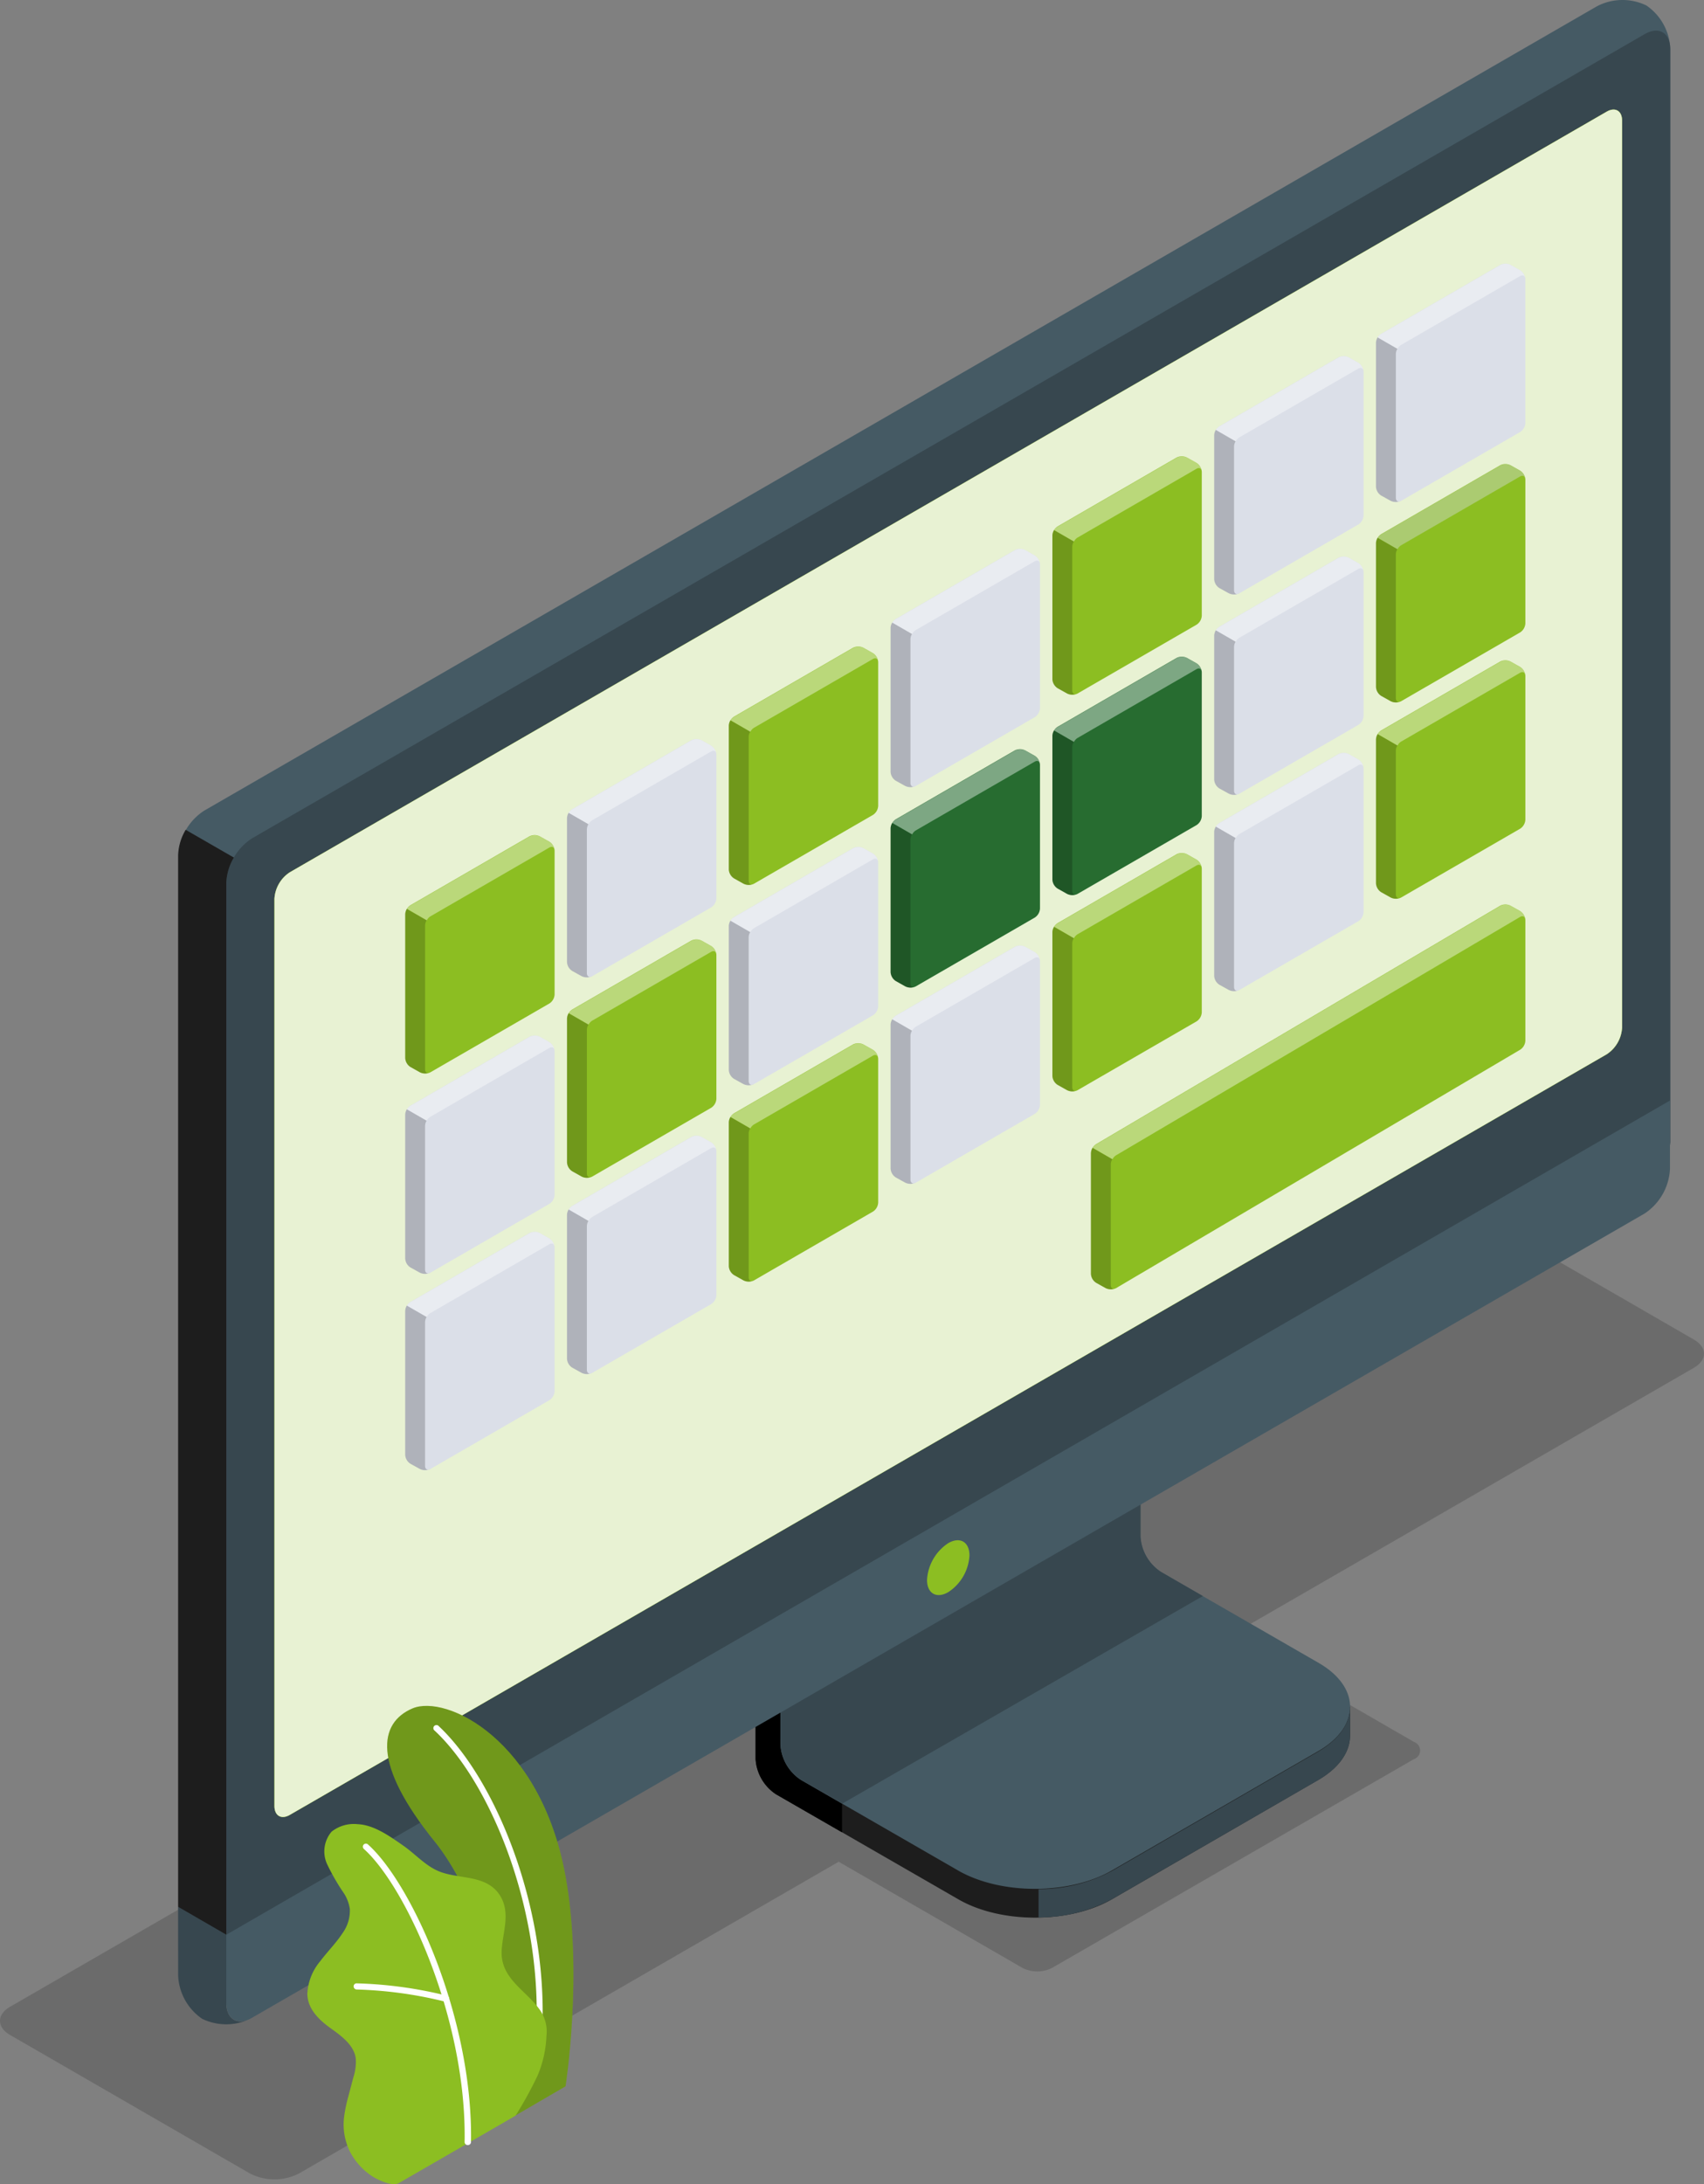 <svg xmlns="http://www.w3.org/2000/svg" width="221.17" height="283.381" viewBox="0 0 221.17 283.381">
  <rect x="0" y="0" width="221.17" height="283.381" fill="#808080" stroke="none"/>
  <g id="Group_875" data-name="Group 875" transform="translate(-400.126 -2800.76)">
    <g id="freepik--Shadows--inject-14" transform="translate(400.128 2955.835)">
      <path id="Union_15" data-name="Union 15" d="M32.44,126.925,1.313,108.957c-1.754-1.011-1.754-2.658,0-3.668L182.368.756a7.037,7.037,0,0,1,6.357,0l31.127,17.969c1.754,1.019,1.754,2.658,0,3.668l-60.2,34.758,23.866,13.778a1.179,1.179,0,0,1,0,2.234l-46.956,27.082a4.271,4.271,0,0,1-3.868,0L108.856,86.477,38.8,126.925a6.994,6.994,0,0,1-6.358,0Z" transform="translate(0 0)" fill="#1d1d1d" opacity="0.2"/>
    </g>
    <g id="freepik--Device--inject-14" transform="translate(423.248 2800.76)">
      <g id="freepik--device--inject-14-2" data-name="freepik--device--inject-14" transform="translate(0 0)">
        <path id="Path_1212" data-name="Path 1212" d="M204.3,334.163l26.761-15.471c2.757-1.593,4.136-3.684,4.136-5.767V309.2l-27.764-15.655a5.9,5.9,0,0,1-2.665-4.6V260.39L158.05,287.4v28.546a5.9,5.9,0,0,0,2.665,4.6l23.621,13.61C189.843,337.349,198.789,337.349,204.3,334.163Z" transform="translate(-83.098 -87.745)" fill="#1d1d1d"/>
        <path id="Path_1213" data-name="Path 1213" d="M169.268,328.461v3.707l-8.571-4.933a5.9,5.9,0,0,1-2.658-4.6V294.079l8.9-5.139c.191,2.259.391,4.6.574,6.893l-6.242,3.615v21.323a5.859,5.859,0,0,0,2.658,4.6Z" transform="translate(-83.095 -94.429)"/>
        <path id="Path_1214" data-name="Path 1214" d="M162.25,315.717a5.875,5.875,0,0,0,2.665,4.6L185.3,332.061c5.522,3.186,14.468,3.186,19.983,0l26.769-15.471c5.522-3.179,5.522-8.341,0-11.489l-20.4-11.757a5.882,5.882,0,0,1-2.665-4.6V267.38l-46.721,27.006Z" transform="translate(-84.081 -89.382)" fill="#455a64"/>
        <path id="Path_1215" data-name="Path 1215" d="M217.089,296.462h0l-5.423-3.133a5.883,5.883,0,0,1-2.665-4.6V267.38L162.28,294.386v21.331a5.874,5.874,0,0,0,2.665,4.6l5.361,3.064Z" transform="translate(-84.088 -89.382)" fill="#37474f"/>
        <path id="Path_1216" data-name="Path 1216" d="M246.433,324.12v3.738c0,2.091-1.386,4.167-4.136,5.767l-26.761,15.449A20.045,20.045,0,0,1,206,351.44v-3.669a20.046,20.046,0,0,0,9.536-2.367L242.3,329.926C245.062,328.3,246.433,326.211,246.433,324.12Z" transform="translate(-94.322 -102.664)" fill="#37474f"/>
        <path id="Path_1217" data-name="Path 1217" d="M63.327,293.362a7.139,7.139,0,0,0,6.457-.123L250.539,188.883a7.353,7.353,0,0,0,3.332-5.767V41.337a7.123,7.123,0,0,0-3.1-5.645,7.123,7.123,0,0,0-6.449.123L63.564,140.171a7.337,7.337,0,0,0-3.324,5.76V287.748a7.153,7.153,0,0,0,3.087,5.614Z" transform="translate(-60.202 -34.981)" fill="#455a64"/>
        <path id="Path_1218" data-name="Path 1218" d="M71.682,294.447,252.438,190.1a7.36,7.36,0,0,0,3.324-5.767V42.553c0-2.122-1.486-2.987-3.324-1.922L71.682,144.971a7.36,7.36,0,0,0-3.332,5.767V292.51C68.35,294.654,69.844,295.512,71.682,294.447Z" transform="translate(-62.1 -36.197)" fill="#37474f"/>
        <path id="Path_1219" data-name="Path 1219" d="M69.281,372.652a7.215,7.215,0,0,1-5.966-.122,7.161,7.161,0,0,1-3.125-5.66V358l6.25,3.615v8.869C66.44,372.422,67.7,373.318,69.281,372.652Z" transform="translate(-60.19 -110.594)" fill="#37474f"/>
        <path id="Path_1220" data-name="Path 1220" d="M68.35,329.642V338.5c0,2.122,1.532,2.987,3.332,1.922L252.438,236.07a7.361,7.361,0,0,0,3.293-5.783V221.41Z" transform="translate(-62.1 -78.621)" fill="#455a64"/>
        <path id="Path_1221" data-name="Path 1221" d="M76.51,273.642V155.951a4.412,4.412,0,0,1,2-3.454L249.423,53.817c1.1-.636,2-.123,2,1.149V172.656a4.412,4.412,0,0,1-2,3.462L78.5,274.8C77.4,275.434,76.51,274.913,76.51,273.642Z" transform="translate(-64.01 -39.326)" fill="#8cbe22"/>
        <path id="Path_1222" data-name="Path 1222" d="M76.51,273.642V155.951a4.412,4.412,0,0,1,2-3.454L249.423,53.817c1.1-.636,2-.123,2,1.149V172.656a4.412,4.412,0,0,1-2,3.462L78.5,274.8C77.4,275.434,76.51,274.913,76.51,273.642Z" transform="translate(-64.01 -39.326)" fill="#8cbe22"/>
        <path id="Path_1223" data-name="Path 1223" d="M76.51,273.642V155.951a4.412,4.412,0,0,1,2-3.454L249.423,53.817c1.1-.636,2-.123,2,1.149V172.656a4.412,4.412,0,0,1-2,3.462L78.5,274.8C77.4,275.434,76.51,274.913,76.51,273.642Z" transform="translate(-64.01 -39.326)" fill="#fff" opacity="0.8"/>
        <path id="Path_1224" data-name="Path 1224" d="M189.85,296.275a6.127,6.127,0,0,0-2.75,4.772c0,1.754,1.233,2.466,2.75,1.585a6.066,6.066,0,0,0,2.757-4.764C192.607,296.106,191.374,295.394,189.85,296.275Z" transform="translate(-89.898 -96.057)" fill="#8cbe22"/>
        <path id="Path_1225" data-name="Path 1225" d="M67.42,179.15a7.069,7.069,0,0,0-.98,3.286V318.906l-6.25-3.615V178.836a6.809,6.809,0,0,1,.98-3.286Z" transform="translate(-60.19 -67.886)" fill="#1d1d1d"/>
      </g>
    </g>
    <g id="freepik--Plants--inject-14" transform="translate(440.014 3022.091)">
      <g id="freepik--plants--inject-14-2" data-name="freepik--plants--inject-14" transform="translate(0 0)">
        <path id="Path_1296" data-name="Path 1296" d="M112.054,377.221l6.709-3.906s2.3-14.621,0-27.259c-3.225-17.769-15.51-23.636-19.876-21.767s-5.277,7.184,2.933,17.317C106.631,347.565,111.816,360.67,112.054,377.221Z" transform="translate(-85.247 -323.957)" fill="#8cbe22"/>
        <g id="Group_352" data-name="Group 352" transform="translate(10.361)" opacity="0.2">
          <path id="Path_1297" data-name="Path 1297" d="M112.054,377.221l6.709-3.906s2.3-14.621,0-27.259c-3.225-17.769-15.51-23.636-19.876-21.767s-5.277,7.184,2.933,17.317C106.631,347.565,111.816,360.67,112.054,377.221Z" transform="translate(-95.607 -323.957)"/>
        </g>
        <path id="Path_1298" data-name="Path 1298" d="M116.893,370.456h0a.4.4,0,0,1-.352-.437c1.922-16.751-5.208-34.887-12.921-42.079a.4.4,0,1,1,.536-.582c7.835,7.353,15.1,25.735,13.158,42.746A.4.4,0,0,1,116.893,370.456Z" transform="translate(-87.084 -324.721)" fill="#fff"/>
        <path id="Path_1299" data-name="Path 1299" d="M94,390.536c-.873.521-2.773-.406-3.477-.858a8.487,8.487,0,0,1-2.88-3.148,7.935,7.935,0,0,1-.766-4.726,19.019,19.019,0,0,1,.536-2.528l.651-2.466a6.341,6.341,0,0,0,.3-2.474c-.253-1.662-1.762-2.8-3.133-3.784-1.532-1.08-3.11-2.52-3.148-4.534a7.085,7.085,0,0,1,1.677-4.258c.934-1.241,2.053-2.344,2.9-3.646a4.933,4.933,0,0,0,.934-3.156,5.132,5.132,0,0,0-.72-1.938,28.337,28.337,0,0,1-2.236-3.868,3.951,3.951,0,0,1,.59-4.19,4.649,4.649,0,0,1,3.4-.973c2.129.092,4.19,1.593,5.882,2.765s3.01,2.78,4.948,3.462c2.535.9,5.905.375,7.59,2.964,1.463,2.244.406,4.756.26,7.138-.23,3.83,3.378,5.27,5.147,8.05a4.94,4.94,0,0,1,.666,3.064,14.69,14.69,0,0,1-1.164,5.2,50.957,50.957,0,0,1-2.842,5.162C109.056,381.858,94.128,390.452,94,390.536Z" transform="translate(-82.08 -328.64)" fill="#8cbe22"/>
        <path id="Path_1300" data-name="Path 1300" d="M105.1,386.4h0A.4.4,0,0,1,104.7,386c.291-15.816-7.56-33.088-13.09-38.035a.4.4,0,0,1,0-.559.391.391,0,0,1,.559,0c5.645,5.04,13.649,22.595,13.358,38.633A.406.406,0,0,1,105.1,386.4Z" transform="translate(-84.285 -329.418)" fill="#fff"/>
        <path id="Path_1301" data-name="Path 1301" d="M101.924,373.334a.2.2,0,0,1-.115,0,53.509,53.509,0,0,0-11.489-1.578.414.414,0,0,1-.391-.406.383.383,0,0,1,.406-.391,54.186,54.186,0,0,1,11.711,1.608.4.4,0,0,1,.276.5A.383.383,0,0,1,101.924,373.334Z" transform="translate(-83.918 -334.959)" fill="#fff"/>
      </g>
    </g>
    <g id="Group_1873" data-name="Group 1873" transform="translate(2 -4)">
      <g id="freepik--speech-bubble--inject-14" transform="translate(529.93 2952.112)">
        <g id="freepik--speach-bubble--inject-14" transform="translate(9.793 -30)">
          <path id="Path_1302" data-name="Path 1302" d="M385.867,73.427,333.424,104.36a1.476,1.476,0,0,0-.674,1.162V121.19a1.476,1.476,0,0,0,.679,1.157l1.225.692a1.508,1.508,0,0,0,1.366,0l52.443-30.929a1.485,1.485,0,0,0,.674-1.166V75.281a1.476,1.476,0,0,0-.674-1.157l-1.23-.692A1.508,1.508,0,0,0,385.867,73.427Z" transform="translate(-332.75 -73.266)" fill="#8cbe22"/>
          <path id="Path_1304" data-name="Path 1304" d="M336,151.6a1.54,1.54,0,0,1-1.367,0l-1.207-.665a1.453,1.453,0,0,1-.679-1.152V134.093a1.394,1.394,0,0,1,.214-.683l2.565,1.48a1.34,1.34,0,0,0-.2.66v15.664C335.328,151.606,335.6,151.848,336,151.6Z" transform="translate(-332.75 -101.837)" opacity="0.2"/>
          <path id="Path_1305" data-name="Path 1305" d="M389.383,75.17c-.055-.337-.328-.456-.665-.264l-52.443,30.929a1.339,1.339,0,0,0-.456.506l-2.569-1.48a1.3,1.3,0,0,1,.456-.455l52.448-30.933a1.485,1.485,0,0,1,1.367,0l1.225.692A1.462,1.462,0,0,1,389.383,75.17Z" transform="translate(-333.022 -73.287)" fill="#fff" opacity="0.4"/>
        </g>
      </g>
      <g id="freepik--speech-bubble--inject-14-2" data-name="freepik--speech-bubble--inject-14" transform="translate(440.93 2921.112)">
        <g id="freepik--speach-bubble--inject-14-2" data-name="freepik--speach-bubble--inject-14" transform="translate(9.793 -30)">
          <path id="Path_1302-2" data-name="Path 1302" d="M348.867,95.427l-15.443,8.933a1.476,1.476,0,0,0-.674,1.162V124.19a1.476,1.476,0,0,0,.679,1.157l1.225.692a1.508,1.508,0,0,0,1.366,0l15.443-8.929a1.485,1.485,0,0,0,.674-1.166V97.281a1.476,1.476,0,0,0-.674-1.157l-1.23-.692A1.508,1.508,0,0,0,348.867,95.427Z" transform="translate(-332.75 -73.266)" fill="#8cbe22"/>
          <path id="Path_1304-2" data-name="Path 1304" d="M336,154.6a1.54,1.54,0,0,1-1.367,0l-1.207-.665a1.453,1.453,0,0,1-.679-1.152V134.093a1.394,1.394,0,0,1,.214-.683l2.565,1.48a1.34,1.34,0,0,0-.2.66v18.664C335.328,154.606,335.6,154.848,336,154.6Z" transform="translate(-332.75 -101.837)" opacity="0.2"/>
          <path id="Path_1305-2" data-name="Path 1305" d="M352.383,97.17c-.055-.337-.328-.456-.665-.264l-15.443,8.929a1.339,1.339,0,0,0-.456.506l-2.569-1.48a1.3,1.3,0,0,1,.456-.455l15.448-8.933a1.485,1.485,0,0,1,1.367,0l1.225.692A1.462,1.462,0,0,1,352.383,97.17Z" transform="translate(-333.022 -73.287)" fill="#fff" opacity="0.4"/>
        </g>
      </g>
      <g id="freepik--speech-bubble--inject-14-3" data-name="freepik--speech-bubble--inject-14" transform="translate(440.93 2947.112)">
        <g id="freepik--speach-bubble--inject-14-3" data-name="freepik--speach-bubble--inject-14" transform="translate(9.793 -30)">
          <path id="Path_1302-3" data-name="Path 1302" d="M348.867,95.427l-15.443,8.933a1.476,1.476,0,0,0-.674,1.162V124.19a1.476,1.476,0,0,0,.679,1.157l1.225.692a1.508,1.508,0,0,0,1.366,0l15.443-8.929a1.485,1.485,0,0,0,.674-1.166V97.281a1.476,1.476,0,0,0-.674-1.157l-1.23-.692A1.508,1.508,0,0,0,348.867,95.427Z" transform="translate(-332.75 -73.266)" fill="#dbdfe8"/>
          <path id="Path_1304-3" data-name="Path 1304" d="M336,154.6a1.54,1.54,0,0,1-1.367,0l-1.207-.665a1.453,1.453,0,0,1-.679-1.152V134.093a1.394,1.394,0,0,1,.214-.683l2.565,1.48a1.34,1.34,0,0,0-.2.66v18.664C335.328,154.606,335.6,154.848,336,154.6Z" transform="translate(-332.75 -101.837)" opacity="0.2"/>
          <path id="Path_1305-3" data-name="Path 1305" d="M352.383,97.17c-.055-.337-.328-.456-.665-.264l-15.443,8.929a1.339,1.339,0,0,0-.456.506l-2.569-1.48a1.3,1.3,0,0,1,.456-.455l15.448-8.933a1.485,1.485,0,0,1,1.367,0l1.225.692A1.462,1.462,0,0,1,352.383,97.17Z" transform="translate(-333.022 -73.287)" fill="#fff" opacity="0.4"/>
        </g>
      </g>
      <g id="freepik--speech-bubble--inject-14-4" data-name="freepik--speech-bubble--inject-14" transform="translate(440.93 2972.581)">
        <g id="freepik--speach-bubble--inject-14-4" data-name="freepik--speach-bubble--inject-14" transform="translate(9.793 -30)">
          <path id="Path_1302-4" data-name="Path 1302" d="M348.867,95.427l-15.443,8.933a1.476,1.476,0,0,0-.674,1.162V124.19a1.476,1.476,0,0,0,.679,1.157l1.225.692a1.508,1.508,0,0,0,1.366,0l15.443-8.929a1.485,1.485,0,0,0,.674-1.166V97.281a1.476,1.476,0,0,0-.674-1.157l-1.23-.692A1.508,1.508,0,0,0,348.867,95.427Z" transform="translate(-332.75 -73.266)" fill="#dbdfe8"/>
          <path id="Path_1304-4" data-name="Path 1304" d="M336,154.6a1.54,1.54,0,0,1-1.367,0l-1.207-.665a1.453,1.453,0,0,1-.679-1.152V134.093a1.394,1.394,0,0,1,.214-.683l2.565,1.48a1.34,1.34,0,0,0-.2.66v18.664C335.328,154.606,335.6,154.848,336,154.6Z" transform="translate(-332.75 -101.837)" opacity="0.2"/>
          <path id="Path_1305-4" data-name="Path 1305" d="M352.383,97.17c-.055-.337-.328-.456-.665-.264l-15.443,8.929a1.339,1.339,0,0,0-.456.506l-2.569-1.48a1.3,1.3,0,0,1,.456-.455l15.448-8.933a1.485,1.485,0,0,1,1.367,0l1.225.692A1.462,1.462,0,0,1,352.383,97.17Z" transform="translate(-333.022 -73.287)" fill="#fff" opacity="0.4"/>
        </g>
      </g>
      <g id="freepik--speech-bubble--inject-14-5" data-name="freepik--speech-bubble--inject-14" transform="translate(461.93 2908.644)">
        <g id="freepik--speach-bubble--inject-14-5" data-name="freepik--speach-bubble--inject-14" transform="translate(9.793 -30)">
          <path id="Path_1302-5" data-name="Path 1302" d="M348.867,95.427l-15.443,8.933a1.476,1.476,0,0,0-.674,1.162V124.19a1.476,1.476,0,0,0,.679,1.157l1.225.692a1.508,1.508,0,0,0,1.366,0l15.443-8.929a1.485,1.485,0,0,0,.674-1.166V97.281a1.476,1.476,0,0,0-.674-1.157l-1.23-.692A1.508,1.508,0,0,0,348.867,95.427Z" transform="translate(-332.75 -73.266)" fill="#dbdfe8"/>
          <path id="Path_1304-5" data-name="Path 1304" d="M336,154.6a1.54,1.54,0,0,1-1.367,0l-1.207-.665a1.453,1.453,0,0,1-.679-1.152V134.093a1.394,1.394,0,0,1,.214-.683l2.565,1.48a1.34,1.34,0,0,0-.2.66v18.664C335.328,154.606,335.6,154.848,336,154.6Z" transform="translate(-332.75 -101.837)" opacity="0.2"/>
          <path id="Path_1305-5" data-name="Path 1305" d="M352.383,97.17c-.055-.337-.328-.456-.665-.264l-15.443,8.929a1.339,1.339,0,0,0-.456.506l-2.569-1.48a1.3,1.3,0,0,1,.456-.455l15.448-8.933a1.485,1.485,0,0,1,1.367,0l1.225.692A1.462,1.462,0,0,1,352.383,97.17Z" transform="translate(-333.022 -73.287)" fill="#fff" opacity="0.4"/>
        </g>
      </g>
      <g id="freepik--speech-bubble--inject-14-6" data-name="freepik--speech-bubble--inject-14" transform="translate(461.93 2934.644)">
        <g id="freepik--speach-bubble--inject-14-6" data-name="freepik--speach-bubble--inject-14" transform="translate(9.793 -30)">
          <path id="Path_1302-6" data-name="Path 1302" d="M348.867,95.427l-15.443,8.933a1.476,1.476,0,0,0-.674,1.162V124.19a1.476,1.476,0,0,0,.679,1.157l1.225.692a1.508,1.508,0,0,0,1.366,0l15.443-8.929a1.485,1.485,0,0,0,.674-1.166V97.281a1.476,1.476,0,0,0-.674-1.157l-1.23-.692A1.508,1.508,0,0,0,348.867,95.427Z" transform="translate(-332.75 -73.266)" fill="#8cbe22"/>
          <path id="Path_1304-6" data-name="Path 1304" d="M336,154.6a1.54,1.54,0,0,1-1.367,0l-1.207-.665a1.453,1.453,0,0,1-.679-1.152V134.093a1.394,1.394,0,0,1,.214-.683l2.565,1.48a1.34,1.34,0,0,0-.2.66v18.664C335.328,154.606,335.6,154.848,336,154.6Z" transform="translate(-332.75 -101.837)" opacity="0.2"/>
          <path id="Path_1305-6" data-name="Path 1305" d="M352.383,97.17c-.055-.337-.328-.456-.665-.264l-15.443,8.929a1.339,1.339,0,0,0-.456.506l-2.569-1.48a1.3,1.3,0,0,1,.456-.455l15.448-8.933a1.485,1.485,0,0,1,1.367,0l1.225.692A1.462,1.462,0,0,1,352.383,97.17Z" transform="translate(-333.022 -73.287)" fill="#fff" opacity="0.4"/>
        </g>
      </g>
      <g id="freepik--speech-bubble--inject-14-7" data-name="freepik--speech-bubble--inject-14" transform="translate(461.93 2960.112)">
        <g id="freepik--speach-bubble--inject-14-7" data-name="freepik--speach-bubble--inject-14" transform="translate(9.793 -30)">
          <path id="Path_1302-7" data-name="Path 1302" d="M348.867,95.427l-15.443,8.933a1.476,1.476,0,0,0-.674,1.162V124.19a1.476,1.476,0,0,0,.679,1.157l1.225.692a1.508,1.508,0,0,0,1.366,0l15.443-8.929a1.485,1.485,0,0,0,.674-1.166V97.281a1.476,1.476,0,0,0-.674-1.157l-1.23-.692A1.508,1.508,0,0,0,348.867,95.427Z" transform="translate(-332.75 -73.266)" fill="#dbdfe8"/>
          <path id="Path_1304-7" data-name="Path 1304" d="M336,154.6a1.54,1.54,0,0,1-1.367,0l-1.207-.665a1.453,1.453,0,0,1-.679-1.152V134.093a1.394,1.394,0,0,1,.214-.683l2.565,1.48a1.34,1.34,0,0,0-.2.66v18.664C335.328,154.606,335.6,154.848,336,154.6Z" transform="translate(-332.75 -101.837)" opacity="0.2"/>
          <path id="Path_1305-7" data-name="Path 1305" d="M352.383,97.17c-.055-.337-.328-.456-.665-.264l-15.443,8.929a1.339,1.339,0,0,0-.456.506l-2.569-1.48a1.3,1.3,0,0,1,.456-.455l15.448-8.933a1.485,1.485,0,0,1,1.367,0l1.225.692A1.462,1.462,0,0,1,352.383,97.17Z" transform="translate(-333.022 -73.287)" fill="#fff" opacity="0.4"/>
        </g>
      </g>
      <g id="freepik--speech-bubble--inject-14-8" data-name="freepik--speech-bubble--inject-14" transform="translate(482.93 2896.644)">
        <g id="freepik--speach-bubble--inject-14-8" data-name="freepik--speach-bubble--inject-14" transform="translate(9.793 -30)">
          <path id="Path_1302-8" data-name="Path 1302" d="M348.867,95.427l-15.443,8.933a1.476,1.476,0,0,0-.674,1.162V124.19a1.476,1.476,0,0,0,.679,1.157l1.225.692a1.508,1.508,0,0,0,1.366,0l15.443-8.929a1.485,1.485,0,0,0,.674-1.166V97.281a1.476,1.476,0,0,0-.674-1.157l-1.23-.692A1.508,1.508,0,0,0,348.867,95.427Z" transform="translate(-332.75 -73.266)" fill="#8cbe22"/>
          <path id="Path_1304-8" data-name="Path 1304" d="M336,154.6a1.54,1.54,0,0,1-1.367,0l-1.207-.665a1.453,1.453,0,0,1-.679-1.152V134.093a1.394,1.394,0,0,1,.214-.683l2.565,1.48a1.34,1.34,0,0,0-.2.66v18.664C335.328,154.606,335.6,154.848,336,154.6Z" transform="translate(-332.75 -101.837)" opacity="0.2"/>
          <path id="Path_1305-8" data-name="Path 1305" d="M352.383,97.17c-.055-.337-.328-.456-.665-.264l-15.443,8.929a1.339,1.339,0,0,0-.456.506l-2.569-1.48a1.3,1.3,0,0,1,.456-.455l15.448-8.933a1.485,1.485,0,0,1,1.367,0l1.225.692A1.462,1.462,0,0,1,352.383,97.17Z" transform="translate(-333.022 -73.287)" fill="#fff" opacity="0.4"/>
        </g>
      </g>
      <g id="freepik--speech-bubble--inject-14-9" data-name="freepik--speech-bubble--inject-14" transform="translate(482.93 2922.644)">
        <g id="freepik--speach-bubble--inject-14-9" data-name="freepik--speach-bubble--inject-14" transform="translate(9.793 -30)">
          <path id="Path_1302-9" data-name="Path 1302" d="M348.867,95.427l-15.443,8.933a1.476,1.476,0,0,0-.674,1.162V124.19a1.476,1.476,0,0,0,.679,1.157l1.225.692a1.508,1.508,0,0,0,1.366,0l15.443-8.929a1.485,1.485,0,0,0,.674-1.166V97.281a1.476,1.476,0,0,0-.674-1.157l-1.23-.692A1.508,1.508,0,0,0,348.867,95.427Z" transform="translate(-332.75 -73.266)" fill="#dbdfe8"/>
          <path id="Path_1304-9" data-name="Path 1304" d="M336,154.6a1.54,1.54,0,0,1-1.367,0l-1.207-.665a1.453,1.453,0,0,1-.679-1.152V134.093a1.394,1.394,0,0,1,.214-.683l2.565,1.48a1.34,1.34,0,0,0-.2.66v18.664C335.328,154.606,335.6,154.848,336,154.6Z" transform="translate(-332.75 -101.837)" opacity="0.2"/>
          <path id="Path_1305-9" data-name="Path 1305" d="M352.383,97.17c-.055-.337-.328-.456-.665-.264l-15.443,8.929a1.339,1.339,0,0,0-.456.506l-2.569-1.48a1.3,1.3,0,0,1,.456-.455l15.448-8.933a1.485,1.485,0,0,1,1.367,0l1.225.692A1.462,1.462,0,0,1,352.383,97.17Z" transform="translate(-333.022 -73.287)" fill="#fff" opacity="0.4"/>
        </g>
      </g>
      <g id="freepik--speech-bubble--inject-14-10" data-name="freepik--speech-bubble--inject-14" transform="translate(482.93 2948.112)">
        <g id="freepik--speach-bubble--inject-14-10" data-name="freepik--speach-bubble--inject-14" transform="translate(9.793 -30)">
          <path id="Path_1302-10" data-name="Path 1302" d="M348.867,95.427l-15.443,8.933a1.476,1.476,0,0,0-.674,1.162V124.19a1.476,1.476,0,0,0,.679,1.157l1.225.692a1.508,1.508,0,0,0,1.366,0l15.443-8.929a1.485,1.485,0,0,0,.674-1.166V97.281a1.476,1.476,0,0,0-.674-1.157l-1.23-.692A1.508,1.508,0,0,0,348.867,95.427Z" transform="translate(-332.75 -73.266)" fill="#8cbe22"/>
          <path id="Path_1304-10" data-name="Path 1304" d="M336,154.6a1.54,1.54,0,0,1-1.367,0l-1.207-.665a1.453,1.453,0,0,1-.679-1.152V134.093a1.394,1.394,0,0,1,.214-.683l2.565,1.48a1.34,1.34,0,0,0-.2.66v18.664C335.328,154.606,335.6,154.848,336,154.6Z" transform="translate(-332.75 -101.837)" opacity="0.2"/>
          <path id="Path_1305-10" data-name="Path 1305" d="M352.383,97.17c-.055-.337-.328-.456-.665-.264l-15.443,8.929a1.339,1.339,0,0,0-.456.506l-2.569-1.48a1.3,1.3,0,0,1,.456-.455l15.448-8.933a1.485,1.485,0,0,1,1.367,0l1.225.692A1.462,1.462,0,0,1,352.383,97.17Z" transform="translate(-333.022 -73.287)" fill="#fff" opacity="0.4"/>
        </g>
      </g>
      <g id="freepik--speech-bubble--inject-14-11" data-name="freepik--speech-bubble--inject-14" transform="translate(503.93 2883.965)">
        <g id="freepik--speach-bubble--inject-14-11" data-name="freepik--speach-bubble--inject-14" transform="translate(9.793 -30)">
          <path id="Path_1302-11" data-name="Path 1302" d="M348.867,95.427l-15.443,8.933a1.476,1.476,0,0,0-.674,1.162V124.19a1.476,1.476,0,0,0,.679,1.157l1.225.692a1.508,1.508,0,0,0,1.366,0l15.443-8.929a1.485,1.485,0,0,0,.674-1.166V97.281a1.476,1.476,0,0,0-.674-1.157l-1.23-.692A1.508,1.508,0,0,0,348.867,95.427Z" transform="translate(-332.75 -73.266)" fill="#dbdfe8"/>
          <path id="Path_1304-11" data-name="Path 1304" d="M336,154.6a1.54,1.54,0,0,1-1.367,0l-1.207-.665a1.453,1.453,0,0,1-.679-1.152V134.093a1.394,1.394,0,0,1,.214-.683l2.565,1.48a1.34,1.34,0,0,0-.2.66v18.664C335.328,154.606,335.6,154.848,336,154.6Z" transform="translate(-332.75 -101.837)" opacity="0.2"/>
          <path id="Path_1305-11" data-name="Path 1305" d="M352.383,97.17c-.055-.337-.328-.456-.665-.264l-15.443,8.929a1.339,1.339,0,0,0-.456.506l-2.569-1.48a1.3,1.3,0,0,1,.456-.455l15.448-8.933a1.485,1.485,0,0,1,1.367,0l1.225.692A1.462,1.462,0,0,1,352.383,97.17Z" transform="translate(-333.022 -73.287)" fill="#fff" opacity="0.4"/>
        </g>
      </g>
      <g id="freepik--speech-bubble--inject-14-12" data-name="freepik--speech-bubble--inject-14" transform="translate(503.93 2909.965)">
        <g id="freepik--speach-bubble--inject-14-12" data-name="freepik--speach-bubble--inject-14" transform="translate(9.793 -30)">
          <path id="Path_1302-12" data-name="Path 1302" d="M348.867,95.427l-15.443,8.933a1.476,1.476,0,0,0-.674,1.162V124.19a1.476,1.476,0,0,0,.679,1.157l1.225.692a1.508,1.508,0,0,0,1.366,0l15.443-8.929a1.485,1.485,0,0,0,.674-1.166V97.281a1.476,1.476,0,0,0-.674-1.157l-1.23-.692A1.508,1.508,0,0,0,348.867,95.427Z" transform="translate(-332.75 -73.266)" fill="#276c30"/>
          <path id="Path_1304-12" data-name="Path 1304" d="M336,154.6a1.54,1.54,0,0,1-1.367,0l-1.207-.665a1.453,1.453,0,0,1-.679-1.152V134.093a1.394,1.394,0,0,1,.214-.683l2.565,1.48a1.34,1.34,0,0,0-.2.66v18.664C335.328,154.606,335.6,154.848,336,154.6Z" transform="translate(-332.75 -101.837)" opacity="0.2"/>
          <path id="Path_1305-12" data-name="Path 1305" d="M352.383,97.17c-.055-.337-.328-.456-.665-.264l-15.443,8.929a1.339,1.339,0,0,0-.456.506l-2.569-1.48a1.3,1.3,0,0,1,.456-.455l15.448-8.933a1.485,1.485,0,0,1,1.367,0l1.225.692A1.462,1.462,0,0,1,352.383,97.17Z" transform="translate(-333.022 -73.287)" fill="#fff" opacity="0.4"/>
        </g>
      </g>
      <g id="freepik--speech-bubble--inject-14-13" data-name="freepik--speech-bubble--inject-14" transform="translate(503.93 2935.434)">
        <g id="freepik--speach-bubble--inject-14-13" data-name="freepik--speach-bubble--inject-14" transform="translate(9.793 -30)">
          <path id="Path_1302-13" data-name="Path 1302" d="M348.867,95.427l-15.443,8.933a1.476,1.476,0,0,0-.674,1.162V124.19a1.476,1.476,0,0,0,.679,1.157l1.225.692a1.508,1.508,0,0,0,1.366,0l15.443-8.929a1.485,1.485,0,0,0,.674-1.166V97.281a1.476,1.476,0,0,0-.674-1.157l-1.23-.692A1.508,1.508,0,0,0,348.867,95.427Z" transform="translate(-332.75 -73.266)" fill="#dbdfe8"/>
          <path id="Path_1304-13" data-name="Path 1304" d="M336,154.6a1.54,1.54,0,0,1-1.367,0l-1.207-.665a1.453,1.453,0,0,1-.679-1.152V134.093a1.394,1.394,0,0,1,.214-.683l2.565,1.48a1.34,1.34,0,0,0-.2.66v18.664C335.328,154.606,335.6,154.848,336,154.6Z" transform="translate(-332.75 -101.837)" opacity="0.2"/>
          <path id="Path_1305-13" data-name="Path 1305" d="M352.383,97.17c-.055-.337-.328-.456-.665-.264l-15.443,8.929a1.339,1.339,0,0,0-.456.506l-2.569-1.48a1.3,1.3,0,0,1,.456-.455l15.448-8.933a1.485,1.485,0,0,1,1.367,0l1.225.692A1.462,1.462,0,0,1,352.383,97.17Z" transform="translate(-333.022 -73.287)" fill="#fff" opacity="0.4"/>
        </g>
      </g>
      <g id="freepik--speech-bubble--inject-14-14" data-name="freepik--speech-bubble--inject-14" transform="translate(524.93 2871.965)">
        <g id="freepik--speach-bubble--inject-14-14" data-name="freepik--speach-bubble--inject-14" transform="translate(9.793 -30)">
          <path id="Path_1302-14" data-name="Path 1302" d="M348.867,95.427l-15.443,8.933a1.476,1.476,0,0,0-.674,1.162V124.19a1.476,1.476,0,0,0,.679,1.157l1.225.692a1.508,1.508,0,0,0,1.366,0l15.443-8.929a1.485,1.485,0,0,0,.674-1.166V97.281a1.476,1.476,0,0,0-.674-1.157l-1.23-.692A1.508,1.508,0,0,0,348.867,95.427Z" transform="translate(-332.75 -73.266)" fill="#8cbe22"/>
          <path id="Path_1304-14" data-name="Path 1304" d="M336,154.6a1.54,1.54,0,0,1-1.367,0l-1.207-.665a1.453,1.453,0,0,1-.679-1.152V134.093a1.394,1.394,0,0,1,.214-.683l2.565,1.48a1.34,1.34,0,0,0-.2.66v18.664C335.328,154.606,335.6,154.848,336,154.6Z" transform="translate(-332.75 -101.837)" opacity="0.2"/>
          <path id="Path_1305-14" data-name="Path 1305" d="M352.383,97.17c-.055-.337-.328-.456-.665-.264l-15.443,8.929a1.339,1.339,0,0,0-.456.506l-2.569-1.48a1.3,1.3,0,0,1,.456-.455l15.448-8.933a1.485,1.485,0,0,1,1.367,0l1.225.692A1.462,1.462,0,0,1,352.383,97.17Z" transform="translate(-333.022 -73.287)" fill="#fff" opacity="0.4"/>
        </g>
      </g>
      <g id="freepik--speech-bubble--inject-14-15" data-name="freepik--speech-bubble--inject-14" transform="translate(524.93 2897.965)">
        <g id="freepik--speach-bubble--inject-14-15" data-name="freepik--speach-bubble--inject-14" transform="translate(9.793 -30)">
          <path id="Path_1302-15" data-name="Path 1302" d="M348.867,95.427l-15.443,8.933a1.476,1.476,0,0,0-.674,1.162V124.19a1.476,1.476,0,0,0,.679,1.157l1.225.692a1.508,1.508,0,0,0,1.366,0l15.443-8.929a1.485,1.485,0,0,0,.674-1.166V97.281a1.476,1.476,0,0,0-.674-1.157l-1.23-.692A1.508,1.508,0,0,0,348.867,95.427Z" transform="translate(-332.75 -73.266)" fill="#276c30"/>
          <path id="Path_1304-15" data-name="Path 1304" d="M336,154.6a1.54,1.54,0,0,1-1.367,0l-1.207-.665a1.453,1.453,0,0,1-.679-1.152V134.093a1.394,1.394,0,0,1,.214-.683l2.565,1.48a1.34,1.34,0,0,0-.2.66v18.664C335.328,154.606,335.6,154.848,336,154.6Z" transform="translate(-332.75 -101.837)" opacity="0.2"/>
          <path id="Path_1305-15" data-name="Path 1305" d="M352.383,97.17c-.055-.337-.328-.456-.665-.264l-15.443,8.929a1.339,1.339,0,0,0-.456.506l-2.569-1.48a1.3,1.3,0,0,1,.456-.455l15.448-8.933a1.485,1.485,0,0,1,1.367,0l1.225.692A1.462,1.462,0,0,1,352.383,97.17Z" transform="translate(-333.022 -73.287)" fill="#fff" opacity="0.4"/>
        </g>
      </g>
      <g id="freepik--speech-bubble--inject-14-16" data-name="freepik--speech-bubble--inject-14" transform="translate(524.93 2923.434)">
        <g id="freepik--speach-bubble--inject-14-16" data-name="freepik--speach-bubble--inject-14" transform="translate(9.793 -30)">
          <path id="Path_1302-16" data-name="Path 1302" d="M348.867,95.427l-15.443,8.933a1.476,1.476,0,0,0-.674,1.162V124.19a1.476,1.476,0,0,0,.679,1.157l1.225.692a1.508,1.508,0,0,0,1.366,0l15.443-8.929a1.485,1.485,0,0,0,.674-1.166V97.281a1.476,1.476,0,0,0-.674-1.157l-1.23-.692A1.508,1.508,0,0,0,348.867,95.427Z" transform="translate(-332.75 -73.266)" fill="#8cbe22"/>
          <path id="Path_1304-16" data-name="Path 1304" d="M336,154.6a1.54,1.54,0,0,1-1.367,0l-1.207-.665a1.453,1.453,0,0,1-.679-1.152V134.093a1.394,1.394,0,0,1,.214-.683l2.565,1.48a1.34,1.34,0,0,0-.2.66v18.664C335.328,154.606,335.6,154.848,336,154.6Z" transform="translate(-332.75 -101.837)" opacity="0.2"/>
          <path id="Path_1305-16" data-name="Path 1305" d="M352.383,97.17c-.055-.337-.328-.456-.665-.264l-15.443,8.929a1.339,1.339,0,0,0-.456.506l-2.569-1.48a1.3,1.3,0,0,1,.456-.455l15.448-8.933a1.485,1.485,0,0,1,1.367,0l1.225.692A1.462,1.462,0,0,1,352.383,97.17Z" transform="translate(-333.022 -73.287)" fill="#fff" opacity="0.4"/>
        </g>
      </g>
      <g id="freepik--speech-bubble--inject-14-17" data-name="freepik--speech-bubble--inject-14" transform="translate(545.93 2858.965)">
        <g id="freepik--speach-bubble--inject-14-17" data-name="freepik--speach-bubble--inject-14" transform="translate(9.793 -30)">
          <path id="Path_1302-17" data-name="Path 1302" d="M348.867,95.427l-15.443,8.933a1.476,1.476,0,0,0-.674,1.162V124.19a1.476,1.476,0,0,0,.679,1.157l1.225.692a1.508,1.508,0,0,0,1.366,0l15.443-8.929a1.485,1.485,0,0,0,.674-1.166V97.281a1.476,1.476,0,0,0-.674-1.157l-1.23-.692A1.508,1.508,0,0,0,348.867,95.427Z" transform="translate(-332.75 -73.266)" fill="#dbdfe8"/>
          <path id="Path_1304-17" data-name="Path 1304" d="M336,154.6a1.54,1.54,0,0,1-1.367,0l-1.207-.665a1.453,1.453,0,0,1-.679-1.152V134.093a1.394,1.394,0,0,1,.214-.683l2.565,1.48a1.34,1.34,0,0,0-.2.66v18.664C335.328,154.606,335.6,154.848,336,154.6Z" transform="translate(-332.75 -101.837)" opacity="0.2"/>
          <path id="Path_1305-17" data-name="Path 1305" d="M352.383,97.17c-.055-.337-.328-.456-.665-.264l-15.443,8.929a1.339,1.339,0,0,0-.456.506l-2.569-1.48a1.3,1.3,0,0,1,.456-.455l15.448-8.933a1.485,1.485,0,0,1,1.367,0l1.225.692A1.462,1.462,0,0,1,352.383,97.17Z" transform="translate(-333.022 -73.287)" fill="#fff" opacity="0.4"/>
        </g>
      </g>
      <g id="freepik--speech-bubble--inject-14-18" data-name="freepik--speech-bubble--inject-14" transform="translate(545.93 2884.965)">
        <g id="freepik--speach-bubble--inject-14-18" data-name="freepik--speach-bubble--inject-14" transform="translate(9.793 -30)">
          <path id="Path_1302-18" data-name="Path 1302" d="M348.867,95.427l-15.443,8.933a1.476,1.476,0,0,0-.674,1.162V124.19a1.476,1.476,0,0,0,.679,1.157l1.225.692a1.508,1.508,0,0,0,1.366,0l15.443-8.929a1.485,1.485,0,0,0,.674-1.166V97.281a1.476,1.476,0,0,0-.674-1.157l-1.23-.692A1.508,1.508,0,0,0,348.867,95.427Z" transform="translate(-332.75 -73.266)" fill="#dbdfe8"/>
          <path id="Path_1304-18" data-name="Path 1304" d="M336,154.6a1.54,1.54,0,0,1-1.367,0l-1.207-.665a1.453,1.453,0,0,1-.679-1.152V134.093a1.394,1.394,0,0,1,.214-.683l2.565,1.48a1.34,1.34,0,0,0-.2.66v18.664C335.328,154.606,335.6,154.848,336,154.6Z" transform="translate(-332.75 -101.837)" opacity="0.2"/>
          <path id="Path_1305-18" data-name="Path 1305" d="M352.383,97.17c-.055-.337-.328-.456-.665-.264l-15.443,8.929a1.339,1.339,0,0,0-.456.506l-2.569-1.48a1.3,1.3,0,0,1,.456-.455l15.448-8.933a1.485,1.485,0,0,1,1.367,0l1.225.692A1.462,1.462,0,0,1,352.383,97.17Z" transform="translate(-333.022 -73.287)" fill="#fff" opacity="0.4"/>
        </g>
      </g>
      <g id="freepik--speech-bubble--inject-14-19" data-name="freepik--speech-bubble--inject-14" transform="translate(545.93 2910.434)">
        <g id="freepik--speach-bubble--inject-14-19" data-name="freepik--speach-bubble--inject-14" transform="translate(9.793 -30)">
          <path id="Path_1302-19" data-name="Path 1302" d="M348.867,95.427l-15.443,8.933a1.476,1.476,0,0,0-.674,1.162V124.19a1.476,1.476,0,0,0,.679,1.157l1.225.692a1.508,1.508,0,0,0,1.366,0l15.443-8.929a1.485,1.485,0,0,0,.674-1.166V97.281a1.476,1.476,0,0,0-.674-1.157l-1.23-.692A1.508,1.508,0,0,0,348.867,95.427Z" transform="translate(-332.75 -73.266)" fill="#dbdfe8"/>
          <path id="Path_1304-19" data-name="Path 1304" d="M336,154.6a1.54,1.54,0,0,1-1.367,0l-1.207-.665a1.453,1.453,0,0,1-.679-1.152V134.093a1.394,1.394,0,0,1,.214-.683l2.565,1.48a1.34,1.34,0,0,0-.2.66v18.664C335.328,154.606,335.6,154.848,336,154.6Z" transform="translate(-332.75 -101.837)" opacity="0.2"/>
          <path id="Path_1305-19" data-name="Path 1305" d="M352.383,97.17c-.055-.337-.328-.456-.665-.264l-15.443,8.929a1.339,1.339,0,0,0-.456.506l-2.569-1.48a1.3,1.3,0,0,1,.456-.455l15.448-8.933a1.485,1.485,0,0,1,1.367,0l1.225.692A1.462,1.462,0,0,1,352.383,97.17Z" transform="translate(-333.022 -73.287)" fill="#fff" opacity="0.4"/>
        </g>
      </g>
      <g id="freepik--speech-bubble--inject-14-20" data-name="freepik--speech-bubble--inject-14" transform="translate(566.93 2846.965)">
        <g id="freepik--speach-bubble--inject-14-20" data-name="freepik--speach-bubble--inject-14" transform="translate(9.793 -30)">
          <path id="Path_1302-20" data-name="Path 1302" d="M348.867,95.427l-15.443,8.933a1.476,1.476,0,0,0-.674,1.162V124.19a1.476,1.476,0,0,0,.679,1.157l1.225.692a1.508,1.508,0,0,0,1.366,0l15.443-8.929a1.485,1.485,0,0,0,.674-1.166V97.281a1.476,1.476,0,0,0-.674-1.157l-1.23-.692A1.508,1.508,0,0,0,348.867,95.427Z" transform="translate(-332.75 -73.266)" fill="#dbdfe8"/>
          <path id="Path_1304-20" data-name="Path 1304" d="M336,154.6a1.54,1.54,0,0,1-1.367,0l-1.207-.665a1.453,1.453,0,0,1-.679-1.152V134.093a1.394,1.394,0,0,1,.214-.683l2.565,1.48a1.34,1.34,0,0,0-.2.66v18.664C335.328,154.606,335.6,154.848,336,154.6Z" transform="translate(-332.75 -101.837)" opacity="0.2"/>
          <path id="Path_1305-20" data-name="Path 1305" d="M352.383,97.17c-.055-.337-.328-.456-.665-.264l-15.443,8.929a1.339,1.339,0,0,0-.456.506l-2.569-1.48a1.3,1.3,0,0,1,.456-.455l15.448-8.933a1.485,1.485,0,0,1,1.367,0l1.225.692A1.462,1.462,0,0,1,352.383,97.17Z" transform="translate(-333.022 -73.287)" fill="#fff" opacity="0.4"/>
        </g>
      </g>
      <g id="freepik--speech-bubble--inject-14-21" data-name="freepik--speech-bubble--inject-14" transform="translate(566.93 2872.965)">
        <g id="freepik--speach-bubble--inject-14-21" data-name="freepik--speach-bubble--inject-14" transform="translate(9.793 -30)">
          <path id="Path_1302-21" data-name="Path 1302" d="M348.867,95.427l-15.443,8.933a1.476,1.476,0,0,0-.674,1.162V124.19a1.476,1.476,0,0,0,.679,1.157l1.225.692a1.508,1.508,0,0,0,1.366,0l15.443-8.929a1.485,1.485,0,0,0,.674-1.166V97.281a1.476,1.476,0,0,0-.674-1.157l-1.23-.692A1.508,1.508,0,0,0,348.867,95.427Z" transform="translate(-332.75 -73.266)" fill="#8cbe22"/>
          <path id="Path_1304-21" data-name="Path 1304" d="M336,154.6a1.54,1.54,0,0,1-1.367,0l-1.207-.665a1.453,1.453,0,0,1-.679-1.152V134.093a1.394,1.394,0,0,1,.214-.683l2.565,1.48a1.34,1.34,0,0,0-.2.66v18.664C335.328,154.606,335.6,154.848,336,154.6Z" transform="translate(-332.75 -101.837)" opacity="0.2"/>
          <path id="Path_1305-21" data-name="Path 1305" d="M352.383,97.17c-.055-.337-.328-.456-.665-.264l-15.443,8.929a1.339,1.339,0,0,0-.456.506l-2.569-1.48a1.3,1.3,0,0,1,.456-.455l15.448-8.933a1.485,1.485,0,0,1,1.367,0l1.225.692A1.462,1.462,0,0,1,352.383,97.17Z" transform="translate(-333.022 -73.287)" fill="#dbdfe8" opacity="0.4"/>
        </g>
      </g>
      <g id="freepik--speech-bubble--inject-14-22" data-name="freepik--speech-bubble--inject-14" transform="translate(566.93 2898.434)">
        <g id="freepik--speach-bubble--inject-14-22" data-name="freepik--speach-bubble--inject-14" transform="translate(9.793 -30)">
          <path id="Path_1302-22" data-name="Path 1302" d="M348.867,95.427l-15.443,8.933a1.476,1.476,0,0,0-.674,1.162V124.19a1.476,1.476,0,0,0,.679,1.157l1.225.692a1.508,1.508,0,0,0,1.366,0l15.443-8.929a1.485,1.485,0,0,0,.674-1.166V97.281a1.476,1.476,0,0,0-.674-1.157l-1.23-.692A1.508,1.508,0,0,0,348.867,95.427Z" transform="translate(-332.75 -73.266)" fill="#8cbe22"/>
          <path id="Path_1304-22" data-name="Path 1304" d="M336,154.6a1.54,1.54,0,0,1-1.367,0l-1.207-.665a1.453,1.453,0,0,1-.679-1.152V134.093a1.394,1.394,0,0,1,.214-.683l2.565,1.48a1.34,1.34,0,0,0-.2.66v18.664C335.328,154.606,335.6,154.848,336,154.6Z" transform="translate(-332.75 -101.837)" opacity="0.2"/>
          <path id="Path_1305-22" data-name="Path 1305" d="M352.383,97.17c-.055-.337-.328-.456-.665-.264l-15.443,8.929a1.339,1.339,0,0,0-.456.506l-2.569-1.48a1.3,1.3,0,0,1,.456-.455l15.448-8.933a1.485,1.485,0,0,1,1.367,0l1.225.692A1.462,1.462,0,0,1,352.383,97.17Z" transform="translate(-333.022 -73.287)" fill="#fff" opacity="0.4"/>
        </g>
      </g>
    </g>
  </g>
</svg>
